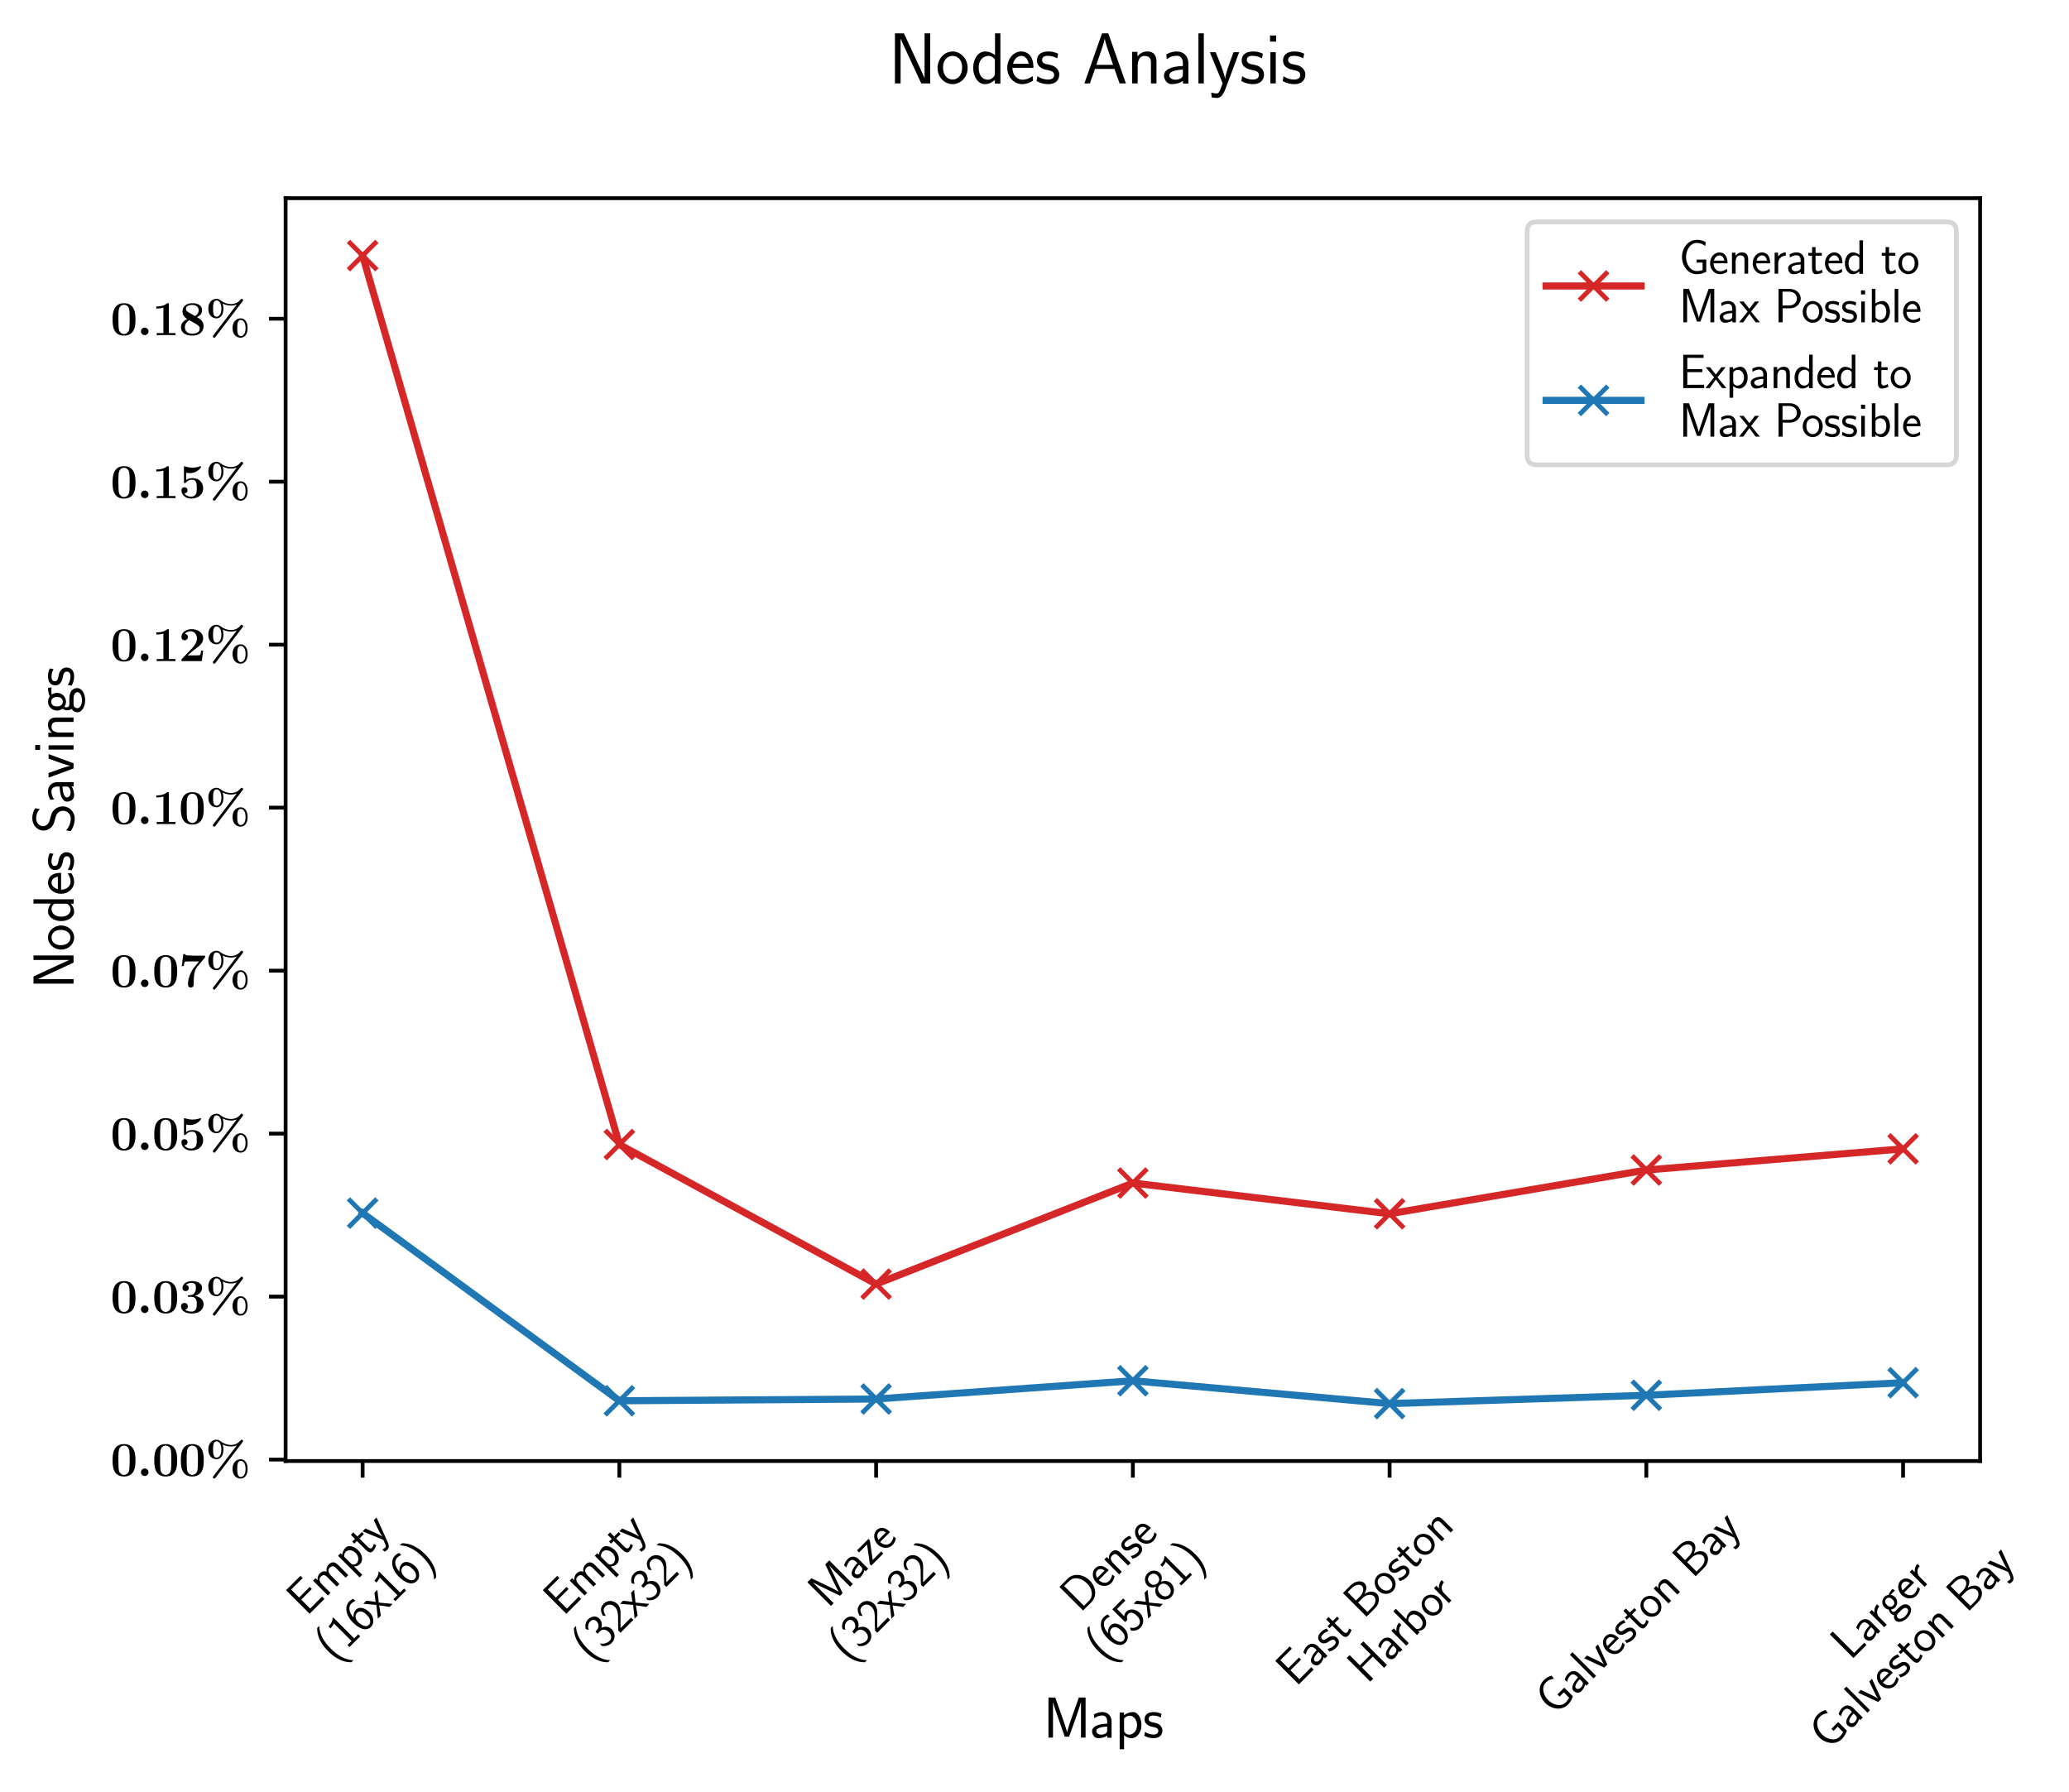 <?xml version="1.0" encoding="utf-8" standalone="no"?>
<!DOCTYPE svg PUBLIC "-//W3C//DTD SVG 1.1//EN"
  "http://www.w3.org/Graphics/SVG/1.1/DTD/svg11.dtd">
<svg xmlns:xlink="http://www.w3.org/1999/xlink" width="436.047pt" height="377.607pt" viewBox="0 0 436.047 377.607" xmlns="http://www.w3.org/2000/svg" version="1.1">
 <defs>
  <style type="text/css">*{stroke-linejoin: round; stroke-linecap: butt}</style>
 </defs>
 <g id="figure_1">
  <g id="patch_1">
   <path d="M 0 377.607 
L 436.047 377.607 
L 436.047 0 
L 0 0 
z
" style="fill: #ffffff"/>
  </g>
  <g id="axes_1">
   <g id="patch_2">
    <path d="M 60.192 307.872 
L 417.312 307.872 
L 417.312 41.76 
L 60.192 41.76 
z
" style="fill: #ffffff"/>
   </g>
   <g id="matplotlib.axis_1">
    <g id="xtick_1">
     <g id="line2d_1">
      <defs>
       <path id="m9b62154ddf" d="M 0 0 
L 0 3.5 
" style="stroke: #000000; stroke-width: 0.8"/>
      </defs>
      <g>
       <use xlink:href="#m9b62154ddf" x="76.425" y="307.872" style="stroke: #000000; stroke-width: 0.8"/>
      </g>
     </g>
     <g id="text_1">
      <!-- Empty  -->
      <g transform="translate(64.615 340.693) rotate(-45) scale(0.1 -0.1)">
       <defs>
        <path id="CMSS17-45" d="M 1958 435 
C 1446 435 1216 435 1101 428 
L 1101 2105 
L 3085 2105 
L 3085 2496 
L 1101 2496 
L 1101 3993 
L 1926 3993 
C 2003 3993 2080 3987 2157 3987 
L 3251 3987 
L 3251 4403 
L 563 4403 
L 563 0 
L 3334 0 
L 3334 441 
L 1958 435 
z
" transform="scale(0.016)"/>
        <path id="CMSS17-6d" d="M 4288 1878 
C 4288 2309 4179 2816 3462 2816 
C 2982 2816 2694 2515 2566 2328 
C 2451 2668 2182 2816 1798 2816 
C 1363 2816 1088 2566 941 2386 
L 941 2783 
L 474 2783 
L 474 0 
L 960 0 
L 960 1556 
C 960 1936 1101 2425 1555 2425 
C 2138 2425 2138 2013 2138 1826 
L 2138 0 
L 2624 0 
L 2624 1556 
C 2624 1936 2765 2425 3219 2425 
C 3802 2425 3802 2013 3802 1826 
L 3802 0 
L 4288 0 
L 4288 1878 
z
" transform="scale(0.016)"/>
        <path id="CMSS17-70" d="M 966 275 
C 1178 70 1466 -64 1773 -64 
C 2368 -64 2880 553 2880 1382 
C 2880 2147 2496 2816 1946 2816 
C 1626 2816 1242 2700 954 2470 
L 954 2764 
L 480 2764 
L 480 -1280 
L 966 -1280 
L 966 275 
z
M 966 2088 
C 1018 2166 1235 2412 1587 2412 
C 2035 2412 2394 1946 2394 1382 
C 2394 741 1958 326 1530 326 
C 1402 326 1267 358 1139 468 
C 966 624 966 721 966 812 
L 966 2088 
z
" transform="scale(0.016)"/>
        <path id="CMSS17-74" d="M 1069 2380 
L 1901 2380 
L 1901 2752 
L 1069 2752 
L 1069 3520 
L 614 3520 
L 614 2752 
L 109 2752 
L 109 2380 
L 602 2380 
L 602 751 
C 602 384 685 -64 1107 -64 
C 1427 -64 1722 25 2003 172 
L 1901 551 
C 1747 416 1562 339 1363 339 
C 1082 339 1069 699 1069 860 
L 1069 2380 
z
" transform="scale(0.016)"/>
        <path id="CMSS17-79" d="M 2675 2752 
L 2176 2752 
C 1632 1293 1446 701 1434 383 
L 1427 383 
C 1408 695 1126 1459 902 2006 
L 602 2752 
L 83 2752 
L 1216 14 
C 1146 -177 1043 -464 1011 -527 
C 870 -884 774 -884 672 -884 
C 646 -884 442 -877 211 -807 
L 250 -1229 
C 410 -1261 570 -1280 685 -1280 
C 845 -1280 1165 -1280 1459 -495 
L 2675 2752 
z
" transform="scale(0.016)"/>
       </defs>
       <use xlink:href="#CMSS17-45" transform="scale(0.996)"/>
       <use xlink:href="#CMSS17-6d" transform="translate(55.892 0) scale(0.996)"/>
       <use xlink:href="#CMSS17-70" transform="translate(130.121 0) scale(0.996)"/>
       <use xlink:href="#CMSS17-74" transform="translate(178.326 0) scale(0.996)"/>
       <use xlink:href="#CMSS17-79" transform="translate(209.555 0) scale(0.996)"/>
      </g>
      <!--  (16x16) -->
      <g transform="translate(70.437 350.291) rotate(-45) scale(0.1 -0.1)">
       <defs>
        <path id="CMSS17-28" d="M 1613 4800 
C 1267 4447 474 3627 474 1603 
C 474 -428 1267 -1242 1613 -1600 
L 2003 -1600 
C 1216 -781 960 366 960 1596 
C 960 2820 1203 3973 2003 4800 
L 1613 4800 
z
" transform="scale(0.016)"/>
        <path id="CMSS17-31" d="M 1818 4288 
L 1696 4288 
C 1350 3949 947 3902 538 3891 
L 538 3520 
C 723 3526 1024 3539 1325 3673 
L 1325 371 
L 570 371 
L 570 0 
L 2573 0 
L 2573 371 
L 1818 371 
L 1818 4288 
z
" transform="scale(0.016)"/>
        <path id="CMSS17-36" d="M 2496 4159 
C 2227 4268 2035 4288 1856 4288 
C 1024 4288 250 3408 250 2023 
C 250 268 986 -128 1510 -128 
C 1798 -128 2086 -39 2362 281 
C 2643 619 2752 900 2752 1392 
C 2752 2183 2362 2886 1779 2886 
C 1357 2886 992 2662 768 2381 
C 832 3290 1254 3897 1862 3897 
C 2029 3897 2246 3871 2496 3760 
L 2496 4159 
z
M 774 1372 
C 774 1423 774 1455 781 1551 
C 781 2049 1069 2496 1536 2496 
C 1837 2496 1990 2336 2106 2138 
C 2240 1889 2246 1653 2246 1392 
C 2246 1143 2246 894 2099 638 
C 1978 441 1818 268 1510 268 
C 902 268 800 1117 774 1372 
z
" transform="scale(0.016)"/>
        <path id="CMSS17-78" d="M 1587 1420 
L 2656 2752 
L 2099 2752 
L 1363 1785 
L 602 2752 
L 32 2752 
L 1139 1420 
L 0 0 
L 563 0 
L 1363 1126 
L 2195 0 
L 2758 0 
L 1587 1420 
z
" transform="scale(0.016)"/>
        <path id="CMSS17-29" d="M 723 -1600 
C 1069 -1248 1862 -428 1862 1596 
C 1862 3627 1069 4440 723 4800 
L 333 4800 
C 1120 3979 1376 2833 1376 1603 
C 1376 379 1133 -774 333 -1600 
L 723 -1600 
z
" transform="scale(0.016)"/>
       </defs>
       <use xlink:href="#CMSS17-28" transform="scale(0.996)"/>
       <use xlink:href="#CMSS17-31" transform="translate(36.434 0) scale(0.996)"/>
       <use xlink:href="#CMSS17-36" transform="translate(83.278 0) scale(0.996)"/>
       <use xlink:href="#CMSS17-78" transform="translate(130.121 0) scale(0.996)"/>
       <use xlink:href="#CMSS17-31" transform="translate(173.121 0) scale(0.996)"/>
       <use xlink:href="#CMSS17-36" transform="translate(219.965 0) scale(0.996)"/>
       <use xlink:href="#CMSS17-29" transform="translate(266.809 0) scale(0.996)"/>
      </g>
     </g>
    </g>
    <g id="xtick_2">
     <g id="line2d_2">
      <g>
       <use xlink:href="#m9b62154ddf" x="130.534" y="307.872" style="stroke: #000000; stroke-width: 0.8"/>
      </g>
     </g>
     <g id="text_2">
      <!-- Empty  -->
      <g transform="translate(118.724 340.693) rotate(-45) scale(0.1 -0.1)">
       <use xlink:href="#CMSS17-45" transform="scale(0.996)"/>
       <use xlink:href="#CMSS17-6d" transform="translate(55.892 0) scale(0.996)"/>
       <use xlink:href="#CMSS17-70" transform="translate(130.121 0) scale(0.996)"/>
       <use xlink:href="#CMSS17-74" transform="translate(178.326 0) scale(0.996)"/>
       <use xlink:href="#CMSS17-79" transform="translate(209.555 0) scale(0.996)"/>
      </g>
      <!--  (32x32) -->
      <g transform="translate(124.546 350.291) rotate(-45) scale(0.1 -0.1)">
       <defs>
        <path id="CMSS17-33" d="M 1005 2060 
L 1440 2060 
C 2042 2060 2214 1532 2214 1164 
C 2214 662 1933 268 1472 268 
C 1114 268 608 449 320 926 
C 275 700 275 687 250 533 
C 550 89 1037 -128 1485 -128 
C 2214 -128 2752 481 2752 1158 
C 2752 1667 2400 2092 1920 2252 
C 2304 2463 2586 2860 2586 3321 
C 2586 3859 2093 4288 1491 4288 
C 941 4288 512 3948 333 3583 
C 378 3519 493 3334 550 3238 
C 691 3615 1056 3897 1485 3897 
C 1843 3897 2080 3660 2080 3321 
C 2080 2969 1856 2585 1478 2496 
C 1453 2496 1056 2457 1005 2451 
L 1005 2060 
z
" transform="scale(0.016)"/>
        <path id="CMSS17-32" d="M 1651 1353 
C 1830 1538 2099 1761 2285 1984 
C 2464 2201 2701 2507 2701 2953 
C 2701 3655 2227 4288 1421 4288 
C 787 4288 422 3891 250 3272 
L 499 2928 
C 640 3508 838 3878 1338 3878 
C 1888 3878 2195 3431 2195 2940 
C 2195 2354 1747 1901 1408 1563 
C 1030 1187 659 805 301 409 
L 301 0 
L 2701 0 
L 2701 435 
L 1613 435 
C 1536 435 1459 428 1382 428 
L 742 428 
L 742 435 
L 1651 1353 
z
" transform="scale(0.016)"/>
       </defs>
       <use xlink:href="#CMSS17-28" transform="scale(0.996)"/>
       <use xlink:href="#CMSS17-33" transform="translate(36.434 0) scale(0.996)"/>
       <use xlink:href="#CMSS17-32" transform="translate(83.278 0) scale(0.996)"/>
       <use xlink:href="#CMSS17-78" transform="translate(130.121 0) scale(0.996)"/>
       <use xlink:href="#CMSS17-33" transform="translate(173.121 0) scale(0.996)"/>
       <use xlink:href="#CMSS17-32" transform="translate(219.965 0) scale(0.996)"/>
       <use xlink:href="#CMSS17-29" transform="translate(266.809 0) scale(0.996)"/>
      </g>
     </g>
    </g>
    <g id="xtick_3">
     <g id="line2d_3">
      <g>
       <use xlink:href="#m9b62154ddf" x="184.643" y="307.872" style="stroke: #000000; stroke-width: 0.8"/>
      </g>
     </g>
     <g id="text_3">
      <!-- Maze  -->
      <g transform="translate(174.482 339.044) rotate(-45) scale(0.1 -0.1)">
       <defs>
        <path id="CMSS17-4d" d="M 3194 2373 
L 2886 1476 
C 2835 1311 2662 795 2624 592 
L 2618 592 
C 2598 719 2560 853 2458 1177 
C 2400 1368 2336 1565 2272 1743 
L 1325 4416 
L 576 4416 
L 576 0 
L 1075 0 
L 1075 3899 
L 1082 3899 
C 1082 3893 1139 3613 1530 2500 
L 2374 102 
L 2848 102 
L 3610 2233 
C 3661 2379 3821 2843 3891 3066 
C 3955 3257 4115 3728 4154 3912 
L 4160 3912 
L 4160 0 
L 4666 0 
L 4666 4416 
L 3923 4416 
L 3194 2373 
z
" transform="scale(0.016)"/>
        <path id="CMSS17-61" d="M 2406 1789 
C 2406 2399 1978 2816 1402 2816 
C 1120 2816 813 2764 461 2559 
L 499 2133 
C 659 2250 934 2438 1395 2438 
C 1722 2438 1920 2185 1920 1782 
L 1920 1536 
C 896 1504 256 1209 256 711 
C 256 452 416 -64 947 -64 
C 1043 -64 1562 -52 1933 224 
L 1933 -13 
L 2406 -13 
L 2406 1789 
z
M 1920 824 
C 1920 711 1920 559 1728 446 
C 1562 339 1350 326 1261 326 
C 941 326 723 503 723 723 
C 723 1165 1722 1209 1920 1216 
L 1920 824 
z
" transform="scale(0.016)"/>
        <path id="CMSS17-7a" d="M 2400 2502 
L 2400 2752 
L 250 2752 
L 250 2367 
L 1069 2367 
C 1146 2367 1222 2374 1299 2374 
L 1747 2374 
L 166 262 
L 166 0 
L 2419 0 
L 2419 396 
L 1549 396 
C 1472 396 1395 390 1318 390 
L 826 390 
L 2400 2502 
z
" transform="scale(0.016)"/>
        <path id="CMSS17-65" d="M 2502 1375 
C 2502 1587 2490 2001 2285 2347 
C 2061 2713 1696 2816 1421 2816 
C 755 2816 192 2184 192 1363 
C 192 579 774 -64 1510 -64 
C 1798 -64 2150 19 2470 249 
C 2470 275 2458 414 2451 421 
C 2451 433 2432 629 2432 655 
C 2125 408 1773 326 1517 326 
C 1107 326 666 667 646 1375 
L 2502 1375 
z
M 698 1728 
C 781 2086 1062 2425 1421 2425 
C 1517 2425 1965 2412 2080 1728 
L 698 1728 
z
" transform="scale(0.016)"/>
       </defs>
       <use xlink:href="#CMSS17-4d" transform="scale(0.996)"/>
       <use xlink:href="#CMSS17-61" transform="translate(81.676 0) scale(0.996)"/>
       <use xlink:href="#CMSS17-7a" transform="translate(126.598 0) scale(0.996)"/>
       <use xlink:href="#CMSS17-65" transform="translate(167.276 0) scale(0.996)"/>
      </g>
      <!--  (32x32) -->
      <g transform="translate(178.655 350.291) rotate(-45) scale(0.1 -0.1)">
       <use xlink:href="#CMSS17-28" transform="scale(0.996)"/>
       <use xlink:href="#CMSS17-33" transform="translate(36.434 0) scale(0.996)"/>
       <use xlink:href="#CMSS17-32" transform="translate(83.278 0) scale(0.996)"/>
       <use xlink:href="#CMSS17-78" transform="translate(130.121 0) scale(0.996)"/>
       <use xlink:href="#CMSS17-33" transform="translate(173.121 0) scale(0.996)"/>
       <use xlink:href="#CMSS17-32" transform="translate(219.965 0) scale(0.996)"/>
       <use xlink:href="#CMSS17-29" transform="translate(266.809 0) scale(0.996)"/>
      </g>
     </g>
    </g>
    <g id="xtick_4">
     <g id="line2d_4">
      <g>
       <use xlink:href="#m9b62154ddf" x="238.752" y="307.872" style="stroke: #000000; stroke-width: 0.8"/>
      </g>
     </g>
     <g id="text_4">
      <!-- Dense  -->
      <g transform="translate(227.618 340.018) rotate(-45) scale(0.1 -0.1)">
       <defs>
        <path id="CMSS17-44" d="M 570 4416 
L 570 0 
L 2144 0 
C 3194 0 4000 981 4000 2169 
C 4000 3396 3194 4416 2144 4416 
L 570 4416 
z
M 1094 358 
L 1094 4057 
L 2003 4057 
C 2861 4057 3475 3275 3475 2169 
C 3475 1108 2867 358 2003 358 
L 1094 358 
z
" transform="scale(0.016)"/>
        <path id="CMSS17-6e" d="M 2618 1878 
C 2618 2283 2522 2816 1798 2816 
C 1389 2816 1120 2604 941 2386 
L 941 2783 
L 474 2783 
L 474 0 
L 960 0 
L 960 1556 
C 960 1962 1114 2425 1549 2425 
C 2112 2425 2131 2045 2131 1826 
L 2131 0 
L 2618 0 
L 2618 1878 
z
" transform="scale(0.016)"/>
        <path id="CMSS17-73" d="M 2061 2623 
C 1683 2803 1389 2816 1197 2816 
C 742 2816 198 2655 198 2009 
C 198 1363 902 1222 1094 1183 
C 1389 1126 1715 1062 1715 742 
C 1715 339 1254 339 1171 339 
C 915 339 563 409 243 639 
L 166 211 
C 531 0 883 -64 1178 -64 
C 1965 -64 2163 416 2163 780 
C 2163 1094 1984 1305 1862 1401 
C 1651 1567 1574 1587 1050 1695 
C 960 1708 646 1779 646 2067 
C 646 2431 1050 2431 1139 2431 
C 1555 2431 1811 2303 1984 2207 
L 2061 2623 
z
" transform="scale(0.016)"/>
       </defs>
       <use xlink:href="#CMSS17-44" transform="scale(0.996)"/>
       <use xlink:href="#CMSS17-65" transform="translate(67.543 0) scale(0.996)"/>
       <use xlink:href="#CMSS17-6e" transform="translate(109.182 0) scale(0.996)"/>
       <use xlink:href="#CMSS17-73" transform="translate(157.387 0) scale(0.996)"/>
       <use xlink:href="#CMSS17-65" transform="translate(193.3 0) scale(0.996)"/>
      </g>
      <!--  (65x81) -->
      <g transform="translate(232.764 350.291) rotate(-45) scale(0.1 -0.1)">
       <defs>
        <path id="CMSS17-35" d="M 934 3814 
L 2502 3814 
L 2502 4224 
L 467 4224 
L 467 1830 
L 896 1830 
C 1011 2103 1248 2304 1555 2304 
C 1843 2304 2163 2044 2163 1299 
C 2163 502 1709 268 1376 268 
C 966 268 589 521 422 871 
L 218 508 
C 512 51 992 -128 1376 -128 
C 2118 -128 2701 508 2701 1286 
C 2701 2083 2182 2694 1562 2694 
C 1338 2694 1120 2617 934 2464 
L 934 3814 
z
" transform="scale(0.016)"/>
        <path id="CMSS17-38" d="M 1933 2246 
C 2419 2406 2669 2793 2669 3174 
C 2669 3774 2157 4288 1504 4288 
C 826 4288 333 3755 333 3174 
C 333 2799 576 2412 1069 2246 
C 442 2003 250 1516 250 1152 
C 250 448 819 -128 1498 -128 
C 2202 -128 2752 460 2752 1152 
C 2752 1574 2502 2022 1933 2246 
z
M 1504 2438 
C 1075 2438 787 2728 787 3167 
C 787 3613 1075 3897 1504 3897 
C 1901 3897 2214 3639 2214 3167 
C 2214 2703 1907 2438 1504 2438 
z
M 1504 268 
C 1139 268 749 518 749 1158 
C 749 1817 1184 2048 1498 2048 
C 1843 2048 2253 1804 2253 1158 
C 2253 492 1830 268 1504 268 
z
" transform="scale(0.016)"/>
       </defs>
       <use xlink:href="#CMSS17-28" transform="scale(0.996)"/>
       <use xlink:href="#CMSS17-36" transform="translate(36.434 0) scale(0.996)"/>
       <use xlink:href="#CMSS17-35" transform="translate(83.278 0) scale(0.996)"/>
       <use xlink:href="#CMSS17-78" transform="translate(130.121 0) scale(0.996)"/>
       <use xlink:href="#CMSS17-38" transform="translate(173.121 0) scale(0.996)"/>
       <use xlink:href="#CMSS17-31" transform="translate(219.965 0) scale(0.996)"/>
       <use xlink:href="#CMSS17-29" transform="translate(266.809 0) scale(0.996)"/>
      </g>
     </g>
    </g>
    <g id="xtick_5">
     <g id="line2d_5">
      <g>
       <use xlink:href="#m9b62154ddf" x="292.861" y="307.872" style="stroke: #000000; stroke-width: 0.8"/>
      </g>
     </g>
     <g id="text_5">
      <!-- East Boston  -->
      <g transform="translate(273.097 355.574) rotate(-45) scale(0.1 -0.1)">
       <defs>
        <path id="CMSS17-42" d="M 570 4416 
L 570 0 
L 2163 0 
C 3034 0 3667 575 3667 1200 
C 3667 1684 3251 2175 2502 2316 
C 3334 2559 3501 3039 3501 3311 
C 3501 3880 2874 4416 1997 4416 
L 570 4416 
z
M 1088 2496 
L 1088 4057 
L 1824 4057 
C 2483 4057 3002 3722 3002 3305 
C 3002 2925 2592 2496 1766 2496 
L 1088 2496 
z
M 1088 358 
L 1088 2105 
L 1939 2105 
C 2630 2105 3162 1678 3162 1206 
C 3162 772 2694 358 1984 358 
L 1088 358 
z
" transform="scale(0.016)"/>
        <path id="CMSS17-6f" d="M 2829 1356 
C 2829 2175 2221 2816 1504 2816 
C 768 2816 173 2156 173 1356 
C 173 544 787 -64 1498 -64 
C 2227 -64 2829 563 2829 1356 
z
M 1504 339 
C 1050 339 659 710 659 1407 
C 659 2150 1114 2425 1498 2425 
C 1914 2425 2342 2124 2342 1407 
C 2342 684 1926 339 1504 339 
z
" transform="scale(0.016)"/>
       </defs>
       <use xlink:href="#CMSS17-45" transform="scale(0.996)"/>
       <use xlink:href="#CMSS17-61" transform="translate(55.892 0) scale(0.996)"/>
       <use xlink:href="#CMSS17-73" transform="translate(100.814 0) scale(0.996)"/>
       <use xlink:href="#CMSS17-74" transform="translate(136.727 0) scale(0.996)"/>
       <use xlink:href="#CMSS17-42" transform="translate(201.788 0) scale(0.996)"/>
       <use xlink:href="#CMSS17-6f" transform="translate(264.126 0) scale(0.996)"/>
       <use xlink:href="#CMSS17-73" transform="translate(310.97 0) scale(0.996)"/>
       <use xlink:href="#CMSS17-74" transform="translate(346.883 0) scale(0.996)"/>
       <use xlink:href="#CMSS17-6f" transform="translate(380.715 0) scale(0.996)"/>
       <use xlink:href="#CMSS17-6e" transform="translate(427.559 0) scale(0.996)"/>
      </g>
      <!--  Harbor -->
      <g transform="translate(288.165 354.987) rotate(-45) scale(0.1 -0.1)">
       <defs>
        <path id="CMSS17-48" d="M 3674 4416 
L 3136 4416 
L 3136 2496 
L 1101 2496 
L 1101 4416 
L 563 4416 
L 563 0 
L 1101 0 
L 1101 2105 
L 3136 2105 
L 3136 0 
L 3674 0 
L 3674 4416 
z
" transform="scale(0.016)"/>
        <path id="CMSS17-72" d="M 954 1369 
C 954 1974 1395 2379 1958 2392 
L 1958 2816 
C 1549 2809 1165 2604 934 2270 
L 934 2783 
L 480 2783 
L 480 0 
L 954 0 
L 954 1369 
z
" transform="scale(0.016)"/>
        <path id="CMSS17-62" d="M 954 4416 
L 480 4416 
L 480 -13 
L 966 -13 
L 966 275 
C 1210 38 1504 -64 1766 -64 
C 2381 -64 2880 559 2880 1382 
C 2880 2133 2496 2816 1926 2816 
C 1523 2816 1165 2649 954 2476 
L 954 4416 
z
M 966 2095 
C 1107 2276 1306 2425 1587 2425 
C 1965 2425 2394 2146 2394 1382 
C 2394 566 1882 326 1530 326 
C 1402 326 1267 358 1139 468 
C 966 624 966 721 966 812 
L 966 2095 
z
" transform="scale(0.016)"/>
       </defs>
       <use xlink:href="#CMSS17-48" transform="scale(0.996)"/>
       <use xlink:href="#CMSS17-61" transform="translate(66.062 0) scale(0.996)"/>
       <use xlink:href="#CMSS17-72" transform="translate(108.381 0) scale(0.996)"/>
       <use xlink:href="#CMSS17-62" transform="translate(140.291 0) scale(0.996)"/>
       <use xlink:href="#CMSS17-6f" transform="translate(191.098 0) scale(0.996)"/>
       <use xlink:href="#CMSS17-72" transform="translate(235.339 0) scale(0.996)"/>
      </g>
     </g>
    </g>
    <g id="xtick_6">
     <g id="line2d_6">
      <g>
       <use xlink:href="#m9b62154ddf" x="346.97" y="307.872" style="stroke: #000000; stroke-width: 0.8"/>
      </g>
     </g>
     <g id="text_6">
      <!-- Galveston Bay -->
      <g transform="translate(327.715 361.797) rotate(-45) scale(0.1 -0.1)">
       <defs>
        <path id="CMSS17-47" d="M 3610 1868 
L 2336 1868 
L 2336 1472 
L 3123 1472 
L 3123 473 
C 2874 403 2618 352 2362 352 
C 1466 352 934 1311 934 2220 
C 934 3123 1491 4070 2362 4070 
C 2854 4070 3130 3916 3469 3660 
L 3552 4172 
C 3130 4390 2867 4480 2387 4480 
C 1146 4480 397 3353 397 2201 
C 397 1100 1152 -64 2349 -64 
C 2797 -64 3213 51 3610 249 
L 3610 1868 
z
" transform="scale(0.016)"/>
        <path id="CMSS17-6c" d="M 947 4416 
L 474 4416 
L 474 0 
L 947 0 
L 947 4416 
z
" transform="scale(0.016)"/>
        <path id="CMSS17-76" d="M 2675 2752 
L 2176 2752 
L 1747 1555 
C 1613 1164 1421 627 1389 352 
L 1382 352 
C 1370 467 1318 633 1286 748 
C 1248 889 1197 1056 1158 1171 
L 595 2752 
L 83 2752 
L 1094 0 
L 1664 0 
L 2675 2752 
z
" transform="scale(0.016)"/>
       </defs>
       <use xlink:href="#CMSS17-47" transform="scale(0.996)"/>
       <use xlink:href="#CMSS17-61" transform="translate(62.458 0) scale(0.996)"/>
       <use xlink:href="#CMSS17-6c" transform="translate(107.38 0) scale(0.996)"/>
       <use xlink:href="#CMSS17-76" transform="translate(129.561 0) scale(0.996)"/>
       <use xlink:href="#CMSS17-65" transform="translate(172.561 0) scale(0.996)"/>
       <use xlink:href="#CMSS17-73" transform="translate(214.2 0) scale(0.996)"/>
       <use xlink:href="#CMSS17-74" transform="translate(250.113 0) scale(0.996)"/>
       <use xlink:href="#CMSS17-6f" transform="translate(283.945 0) scale(0.996)"/>
       <use xlink:href="#CMSS17-6e" transform="translate(330.789 0) scale(0.996)"/>
       <use xlink:href="#CMSS17-42" transform="translate(410.223 0) scale(0.996)"/>
       <use xlink:href="#CMSS17-61" transform="translate(472.561 0) scale(0.996)"/>
       <use xlink:href="#CMSS17-79" transform="translate(514.88 0) scale(0.996)"/>
      </g>
     </g>
    </g>
    <g id="xtick_7">
     <g id="line2d_7">
      <g>
       <use xlink:href="#m9b62154ddf" x="401.079" y="307.872" style="stroke: #000000; stroke-width: 0.8"/>
      </g>
     </g>
     <g id="text_7">
      <!-- Larger  -->
      <g transform="translate(389.984 350.017) rotate(-45) scale(0.1 -0.1)">
       <defs>
        <path id="CMSS17-4c" d="M 1670 416 
C 1594 416 1517 409 1440 409 
L 1101 409 
L 1101 4416 
L 563 4416 
L 563 0 
L 3002 0 
L 3002 416 
L 1670 416 
z
" transform="scale(0.016)"/>
        <path id="CMSS17-67" d="M 2848 2816 
C 2483 2809 2170 2739 1914 2617 
C 1702 2783 1485 2816 1338 2816 
C 781 2816 358 2356 358 1824 
C 358 1481 550 1222 563 1209 
C 448 1049 384 876 384 684 
C 384 460 474 300 544 211 
C 211 6 166 -308 166 -429 
C 166 -896 749 -1280 1498 -1280 
C 2253 -1280 2835 -896 2835 -423 
C 2835 460 1856 467 1587 467 
L 1069 467 
C 973 467 717 467 717 793 
C 717 921 774 1004 781 1011 
C 877 940 1075 832 1338 832 
C 1869 832 2310 1279 2310 1824 
C 2310 2128 2170 2349 2112 2425 
L 2131 2425 
C 2150 2425 2419 2444 2515 2444 
C 2720 2444 2739 2438 2918 2419 
L 2848 2816 
z
M 1338 1184 
C 1120 1184 813 1317 813 1824 
C 813 2375 1165 2463 1331 2463 
C 1549 2463 1856 2330 1856 1824 
C 1856 1272 1504 1184 1338 1184 
z
M 1581 0 
C 1734 0 2381 0 2381 -436 
C 2381 -711 1984 -928 1504 -928 
C 1018 -928 621 -717 621 -429 
C 621 -397 621 0 1062 0 
L 1581 0 
z
" transform="scale(0.016)"/>
       </defs>
       <use xlink:href="#CMSS17-4c" transform="scale(0.996)"/>
       <use xlink:href="#CMSS17-61" transform="translate(50.687 0) scale(0.996)"/>
       <use xlink:href="#CMSS17-72" transform="translate(93.007 0) scale(0.996)"/>
       <use xlink:href="#CMSS17-67" transform="translate(124.916 0) scale(0.996)"/>
       <use xlink:href="#CMSS17-65" transform="translate(171.76 0) scale(0.996)"/>
       <use xlink:href="#CMSS17-72" transform="translate(213.399 0) scale(0.996)"/>
      </g>
      <!--  Galveston Bay -->
      <g transform="translate(385.444 369.038) rotate(-45) scale(0.1 -0.1)">
       <use xlink:href="#CMSS17-47" transform="scale(0.996)"/>
       <use xlink:href="#CMSS17-61" transform="translate(62.458 0) scale(0.996)"/>
       <use xlink:href="#CMSS17-6c" transform="translate(107.38 0) scale(0.996)"/>
       <use xlink:href="#CMSS17-76" transform="translate(129.561 0) scale(0.996)"/>
       <use xlink:href="#CMSS17-65" transform="translate(172.561 0) scale(0.996)"/>
       <use xlink:href="#CMSS17-73" transform="translate(214.2 0) scale(0.996)"/>
       <use xlink:href="#CMSS17-74" transform="translate(250.113 0) scale(0.996)"/>
       <use xlink:href="#CMSS17-6f" transform="translate(283.945 0) scale(0.996)"/>
       <use xlink:href="#CMSS17-6e" transform="translate(330.789 0) scale(0.996)"/>
       <use xlink:href="#CMSS17-42" transform="translate(410.223 0) scale(0.996)"/>
       <use xlink:href="#CMSS17-61" transform="translate(472.561 0) scale(0.996)"/>
       <use xlink:href="#CMSS17-79" transform="translate(514.88 0) scale(0.996)"/>
      </g>
     </g>
    </g>
   </g>
   <g id="matplotlib.axis_2">
    <g id="ytick_1">
     <g id="line2d_8">
      <defs>
       <path id="m2948420c29" d="M 0 0 
L -3.5 0 
" style="stroke: #000000; stroke-width: 0.8"/>
      </defs>
      <g>
       <use xlink:href="#m2948420c29" x="60.192" y="307.571" style="stroke: #000000; stroke-width: 0.8"/>
      </g>
     </g>
     <g id="text_8">
      <!-- $0.00\%$ -->
      <g transform="translate(23.277 311.03) scale(0.1 -0.1)">
       <defs>
        <path id="CMBX12-30" d="M 3309 2060 
C 3309 2677 3309 4224 1798 4224 
C 282 4224 282 2683 282 2060 
C 282 1444 282 -64 1792 -64 
C 3302 -64 3309 1424 3309 2060 
z
M 1798 147 
C 1594 147 1440 230 1312 365 
C 1152 526 1050 628 1050 2137 
C 1050 2587 1050 2998 1101 3331 
C 1190 3967 1651 4012 1792 4012 
C 1997 4012 2394 3916 2483 3376 
C 2541 3049 2541 2529 2541 2137 
C 2541 622 2445 532 2253 339 
C 2125 211 1952 147 1798 147 
z
" transform="scale(0.016)"/>
        <path id="CMMIB10-3a" d="M 1517 499 
C 1517 774 1293 998 1018 998 
C 742 998 518 774 518 499 
C 518 224 742 0 1018 0 
C 1293 0 1517 224 1517 499 
z
" transform="scale(0.016)"/>
        <path id="CMBX12-25" d="M 4922 4470 
C 4973 4542 4992 4562 4992 4620 
C 4992 4735 4902 4800 4819 4800 
C 4736 4800 4698 4755 4627 4671 
C 4314 4292 3885 4108 3379 4108 
C 2925 4108 2438 4273 2022 4595 
C 1888 4691 1741 4800 1472 4800 
C 947 4800 397 4404 397 3504 
C 397 2571 979 2220 1472 2220 
C 1952 2220 2394 2615 2394 3497 
C 2394 3662 2381 3929 2285 4174 
C 2541 4044 2925 3904 3392 3904 
C 3661 3904 3930 3948 4160 4051 
L 4166 4044 
L 1069 -14 
C 1024 -71 998 -103 998 -161 
C 998 -263 1082 -340 1178 -340 
C 1261 -340 1299 -289 1344 -231 
L 4922 4470 
z
M 1491 2432 
C 1024 2432 1024 3085 1024 3497 
C 1024 3916 1024 4588 1491 4588 
C 1754 4588 2125 4325 2125 3504 
C 2125 2654 1734 2432 1491 2432 
z
M 5594 937 
C 5594 1857 5126 2220 4672 2220 
C 4147 2220 3597 1831 3597 943 
C 3597 11 4179 -340 4672 -340 
C 5152 -340 5594 55 5594 937 
z
M 4691 -128 
C 4224 -128 4224 525 4224 937 
C 4224 1356 4224 2009 4691 2009 
C 4954 2009 5325 1755 5325 943 
C 5325 93 4934 -128 4691 -128 
z
" transform="scale(0.016)"/>
       </defs>
       <use xlink:href="#CMBX12-30" transform="scale(0.996)"/>
       <use xlink:href="#CMMIB10-3a" transform="translate(56.04 0) scale(0.996)"/>
       <use xlink:href="#CMBX12-30" transform="translate(87.865 0) scale(0.996)"/>
       <use xlink:href="#CMBX12-30" transform="translate(143.905 0) scale(0.996)"/>
       <use xlink:href="#CMBX12-25" transform="translate(199.944 0) scale(0.996)"/>
      </g>
     </g>
    </g>
    <g id="ytick_2">
     <g id="line2d_9">
      <g>
       <use xlink:href="#m2948420c29" x="60.192" y="273.226" style="stroke: #000000; stroke-width: 0.8"/>
      </g>
     </g>
     <g id="text_9">
      <!-- $0.03\%$ -->
      <g transform="translate(23.277 276.686) scale(0.1 -0.1)">
       <defs>
        <path id="CMBX12-33" d="M 1670 2143 
C 2387 2143 2387 1473 2387 1164 
C 2387 876 2387 192 1696 192 
C 1562 192 1139 211 832 434 
C 1107 492 1203 691 1203 883 
C 1203 1145 1018 1331 755 1331 
C 486 1331 301 1145 301 876 
C 301 283 941 -64 1728 -64 
C 2784 -64 3290 524 3290 1164 
C 3290 1479 3130 2092 2138 2265 
C 2701 2436 3091 2824 3091 3327 
C 3091 3812 2630 4224 1741 4224 
C 1024 4224 499 3839 499 3315 
C 499 2995 749 2892 915 2892 
C 1101 2892 1325 3014 1325 3308 
C 1325 3455 1261 3673 960 3718 
C 1229 3993 1664 3993 1702 3993 
C 2272 3993 2272 3539 2272 3347 
C 2272 3155 2246 2861 2042 2605 
C 1875 2392 1709 2380 1466 2368 
C 1389 2361 1261 2355 1235 2342 
C 1197 2323 1197 2278 1197 2252 
C 1197 2143 1235 2143 1363 2143 
L 1670 2143 
z
" transform="scale(0.016)"/>
       </defs>
       <use xlink:href="#CMBX12-30" transform="scale(0.996)"/>
       <use xlink:href="#CMMIB10-3a" transform="translate(56.04 0) scale(0.996)"/>
       <use xlink:href="#CMBX12-30" transform="translate(87.865 0) scale(0.996)"/>
       <use xlink:href="#CMBX12-33" transform="translate(143.905 0) scale(0.996)"/>
       <use xlink:href="#CMBX12-25" transform="translate(199.944 0) scale(0.996)"/>
      </g>
     </g>
    </g>
    <g id="ytick_3">
     <g id="line2d_10">
      <g>
       <use xlink:href="#m2948420c29" x="60.192" y="238.882" style="stroke: #000000; stroke-width: 0.8"/>
      </g>
     </g>
     <g id="text_10">
      <!-- $0.05\%$ -->
      <g transform="translate(23.277 242.342) scale(0.1 -0.1)">
       <defs>
        <path id="CMBX12-35" d="M 986 3359 
C 1203 3308 1376 3308 1472 3308 
C 1626 3308 1990 3308 2419 3571 
C 2618 3692 2950 3980 2950 4115 
C 2950 4147 2950 4224 2874 4224 
C 2867 4224 2854 4224 2790 4191 
C 2496 4090 2182 4032 1824 4032 
C 1459 4032 1152 4090 851 4198 
C 806 4211 787 4224 768 4224 
C 691 4224 691 4159 691 4058 
L 691 2179 
C 691 2055 691 1984 819 1984 
C 883 1984 896 1991 947 2055 
C 1024 2146 1254 2432 1798 2432 
C 2387 2432 2387 1822 2387 1312 
C 2387 851 2387 192 1600 192 
C 1363 192 960 280 742 640 
C 1082 640 1165 896 1165 1036 
C 1165 1267 998 1440 762 1440 
C 570 1440 358 1324 358 1024 
C 358 469 864 -64 1626 -64 
C 2611 -64 3232 501 3232 1292 
C 3232 2081 2701 2643 1824 2643 
C 1568 2643 1261 2592 986 2386 
L 986 3359 
z
" transform="scale(0.016)"/>
       </defs>
       <use xlink:href="#CMBX12-30" transform="scale(0.996)"/>
       <use xlink:href="#CMMIB10-3a" transform="translate(56.04 0) scale(0.996)"/>
       <use xlink:href="#CMBX12-30" transform="translate(87.865 0) scale(0.996)"/>
       <use xlink:href="#CMBX12-35" transform="translate(143.905 0) scale(0.996)"/>
       <use xlink:href="#CMBX12-25" transform="translate(199.944 0) scale(0.996)"/>
      </g>
     </g>
    </g>
    <g id="ytick_4">
     <g id="line2d_11">
      <g>
       <use xlink:href="#m2948420c29" x="60.192" y="204.538" style="stroke: #000000; stroke-width: 0.8"/>
      </g>
     </g>
     <g id="text_11">
      <!-- $0.07\%$ -->
      <g transform="translate(23.277 207.997) scale(0.1 -0.1)">
       <defs>
        <path id="CMBX12-37" d="M 3430 3859 
C 3488 3923 3488 3936 3488 4147 
L 2138 4147 
C 2093 4147 1139 4179 1062 4192 
C 902 4217 890 4287 877 4352 
L 608 4352 
L 397 2768 
L 666 2768 
C 672 2833 723 3282 832 3353 
C 890 3392 1421 3392 1523 3392 
L 2682 3392 
C 1939 2486 1856 2383 1658 2004 
C 1280 1258 1222 680 1222 365 
C 1222 -64 1549 -64 1600 -64 
C 1760 -64 1850 19 1894 64 
C 1978 166 1978 243 1978 526 
C 1978 1509 2067 2229 2470 2711 
L 3430 3859 
z
" transform="scale(0.016)"/>
       </defs>
       <use xlink:href="#CMBX12-30" transform="scale(0.996)"/>
       <use xlink:href="#CMMIB10-3a" transform="translate(56.04 0) scale(0.996)"/>
       <use xlink:href="#CMBX12-30" transform="translate(87.865 0) scale(0.996)"/>
       <use xlink:href="#CMBX12-37" transform="translate(143.905 0) scale(0.996)"/>
       <use xlink:href="#CMBX12-25" transform="translate(199.944 0) scale(0.996)"/>
      </g>
     </g>
    </g>
    <g id="ytick_5">
     <g id="line2d_12">
      <g>
       <use xlink:href="#m2948420c29" x="60.192" y="170.194" style="stroke: #000000; stroke-width: 0.8"/>
      </g>
     </g>
     <g id="text_12">
      <!-- $0.10\%$ -->
      <g transform="translate(23.277 173.653) scale(0.1 -0.1)">
       <defs>
        <path id="CMBX12-31" d="M 2214 4034 
C 2214 4224 2202 4224 1997 4224 
C 1523 3795 813 3795 672 3795 
L 550 3795 
L 550 3520 
L 672 3520 
C 896 3520 1235 3558 1491 3641 
L 1491 275 
L 602 275 
L 602 0 
C 870 12 1542 12 1843 12 
C 2144 12 2822 12 3091 0 
L 3091 275 
L 2214 275 
L 2214 4034 
z
" transform="scale(0.016)"/>
       </defs>
       <use xlink:href="#CMBX12-30" transform="scale(0.996)"/>
       <use xlink:href="#CMMIB10-3a" transform="translate(56.04 0) scale(0.996)"/>
       <use xlink:href="#CMBX12-31" transform="translate(87.865 0) scale(0.996)"/>
       <use xlink:href="#CMBX12-30" transform="translate(143.905 0) scale(0.996)"/>
       <use xlink:href="#CMBX12-25" transform="translate(199.944 0) scale(0.996)"/>
      </g>
     </g>
    </g>
    <g id="ytick_6">
     <g id="line2d_13">
      <g>
       <use xlink:href="#m2948420c29" x="60.192" y="135.85" style="stroke: #000000; stroke-width: 0.8"/>
      </g>
     </g>
     <g id="text_13">
      <!-- $0.12\%$ -->
      <g transform="translate(23.277 139.309) scale(0.1 -0.1)">
       <defs>
        <path id="CMBX12-32" d="M 3232 1378 
L 2963 1378 
C 2944 1243 2899 864 2803 800 
C 2752 755 2253 755 2157 755 
L 1165 755 
C 1408 960 1990 1448 2086 1519 
C 2797 2052 3232 2379 3232 2995 
C 3232 3759 2547 4224 1702 4224 
C 979 4224 358 3806 358 3187 
C 358 2848 634 2752 781 2752 
C 979 2752 1210 2886 1210 3180 
C 1210 3449 1011 3584 813 3610 
C 1069 3921 1408 3948 1542 3948 
C 2131 3948 2413 3449 2413 2988 
C 2413 2488 2074 2026 1811 1750 
L 422 294 
C 358 236 358 224 358 108 
L 358 0 
L 3046 0 
L 3232 1378 
z
" transform="scale(0.016)"/>
       </defs>
       <use xlink:href="#CMBX12-30" transform="scale(0.996)"/>
       <use xlink:href="#CMMIB10-3a" transform="translate(56.04 0) scale(0.996)"/>
       <use xlink:href="#CMBX12-31" transform="translate(87.865 0) scale(0.996)"/>
       <use xlink:href="#CMBX12-32" transform="translate(143.905 0) scale(0.996)"/>
       <use xlink:href="#CMBX12-25" transform="translate(199.944 0) scale(0.996)"/>
      </g>
     </g>
    </g>
    <g id="ytick_7">
     <g id="line2d_14">
      <g>
       <use xlink:href="#m2948420c29" x="60.192" y="101.506" style="stroke: #000000; stroke-width: 0.8"/>
      </g>
     </g>
     <g id="text_14">
      <!-- $0.15\%$ -->
      <g transform="translate(23.277 104.965) scale(0.1 -0.1)">
       <use xlink:href="#CMBX12-30" transform="scale(0.996)"/>
       <use xlink:href="#CMMIB10-3a" transform="translate(56.04 0) scale(0.996)"/>
       <use xlink:href="#CMBX12-31" transform="translate(87.865 0) scale(0.996)"/>
       <use xlink:href="#CMBX12-35" transform="translate(143.905 0) scale(0.996)"/>
       <use xlink:href="#CMBX12-25" transform="translate(199.944 0) scale(0.996)"/>
      </g>
     </g>
    </g>
    <g id="ytick_8">
     <g id="line2d_15">
      <g>
       <use xlink:href="#m2948420c29" x="60.192" y="67.162" style="stroke: #000000; stroke-width: 0.8"/>
      </g>
     </g>
     <g id="text_15">
      <!-- $0.18\%$ -->
      <g transform="translate(23.277 70.621) scale(0.1 -0.1)">
       <defs>
        <path id="CMBX12-38" d="M 2413 2375 
C 2733 2542 3091 2780 3091 3280 
C 3091 3942 2502 4224 1805 4224 
C 954 4224 499 3736 499 3113 
C 499 2767 672 2381 1146 2131 
C 422 1810 301 1367 301 1033 
C 301 294 941 -64 1786 -64 
C 2733 -64 3290 448 3290 1193 
C 3290 1893 2739 2195 2413 2375 
z
M 1261 3036 
C 1133 3107 954 3255 954 3467 
C 954 3980 1638 3993 1786 3993 
C 2330 3993 2637 3704 2637 3280 
C 2637 3017 2522 2741 2157 2529 
L 1261 3036 
z
M 1408 1977 
L 2291 1469 
C 2502 1347 2778 1193 2778 866 
C 2778 352 2266 192 1805 192 
C 1171 192 813 532 813 1039 
C 813 1508 1101 1803 1408 1977 
z
" transform="scale(0.016)"/>
       </defs>
       <use xlink:href="#CMBX12-30" transform="scale(0.996)"/>
       <use xlink:href="#CMMIB10-3a" transform="translate(56.04 0) scale(0.996)"/>
       <use xlink:href="#CMBX12-31" transform="translate(87.865 0) scale(0.996)"/>
       <use xlink:href="#CMBX12-38" transform="translate(143.905 0) scale(0.996)"/>
       <use xlink:href="#CMBX12-25" transform="translate(199.944 0) scale(0.996)"/>
      </g>
     </g>
    </g>
   </g>
   <g id="line2d_16">
    <path d="M 76.425 53.856 
L 130.534 241.175 
L 184.643 270.587 
L 238.752 249.294 
L 292.861 255.772 
L 346.97 246.547 
L 401.079 242.089 
" clip-path="url(#p927e6d7e06)" style="fill: none; stroke: #d62728; stroke-width: 1.5; stroke-linecap: square"/>
    <defs>
     <path id="m4d386cb817" d="M -3 3 
L 3 -3 
M -3 -3 
L 3 3 
" style="stroke: #d62728"/>
    </defs>
    <g clip-path="url(#p927e6d7e06)">
     <use xlink:href="#m4d386cb817" x="76.425" y="53.856" style="fill: #d62728; stroke: #d62728"/>
     <use xlink:href="#m4d386cb817" x="130.534" y="241.175" style="fill: #d62728; stroke: #d62728"/>
     <use xlink:href="#m4d386cb817" x="184.643" y="270.587" style="fill: #d62728; stroke: #d62728"/>
     <use xlink:href="#m4d386cb817" x="238.752" y="249.294" style="fill: #d62728; stroke: #d62728"/>
     <use xlink:href="#m4d386cb817" x="292.861" y="255.772" style="fill: #d62728; stroke: #d62728"/>
     <use xlink:href="#m4d386cb817" x="346.97" y="246.547" style="fill: #d62728; stroke: #d62728"/>
     <use xlink:href="#m4d386cb817" x="401.079" y="242.089" style="fill: #d62728; stroke: #d62728"/>
    </g>
   </g>
   <g id="line2d_17">
    <path d="M 76.425 255.633 
L 130.534 295.176 
L 184.643 294.804 
L 238.752 290.958 
L 292.861 295.776 
L 346.97 294.016 
L 401.079 291.368 
" clip-path="url(#p927e6d7e06)" style="fill: none; stroke: #1f77b4; stroke-width: 1.5; stroke-linecap: square"/>
    <defs>
     <path id="m7b9a48e89b" d="M -3 3 
L 3 -3 
M -3 -3 
L 3 3 
" style="stroke: #1f77b4"/>
    </defs>
    <g clip-path="url(#p927e6d7e06)">
     <use xlink:href="#m7b9a48e89b" x="76.425" y="255.633" style="fill: #1f77b4; stroke: #1f77b4"/>
     <use xlink:href="#m7b9a48e89b" x="130.534" y="295.176" style="fill: #1f77b4; stroke: #1f77b4"/>
     <use xlink:href="#m7b9a48e89b" x="184.643" y="294.804" style="fill: #1f77b4; stroke: #1f77b4"/>
     <use xlink:href="#m7b9a48e89b" x="238.752" y="290.958" style="fill: #1f77b4; stroke: #1f77b4"/>
     <use xlink:href="#m7b9a48e89b" x="292.861" y="295.776" style="fill: #1f77b4; stroke: #1f77b4"/>
     <use xlink:href="#m7b9a48e89b" x="346.97" y="294.016" style="fill: #1f77b4; stroke: #1f77b4"/>
     <use xlink:href="#m7b9a48e89b" x="401.079" y="291.368" style="fill: #1f77b4; stroke: #1f77b4"/>
    </g>
   </g>
   <g id="patch_3">
    <path d="M 60.192 307.872 
L 60.192 41.76 
" style="fill: none; stroke: #000000; stroke-width: 0.8; stroke-linejoin: miter; stroke-linecap: square"/>
   </g>
   <g id="patch_4">
    <path d="M 417.312 307.872 
L 417.312 41.76 
" style="fill: none; stroke: #000000; stroke-width: 0.8; stroke-linejoin: miter; stroke-linecap: square"/>
   </g>
   <g id="patch_5">
    <path d="M 60.192 307.872 
L 417.312 307.872 
" style="fill: none; stroke: #000000; stroke-width: 0.8; stroke-linejoin: miter; stroke-linecap: square"/>
   </g>
   <g id="patch_6">
    <path d="M 60.192 41.76 
L 417.312 41.76 
" style="fill: none; stroke: #000000; stroke-width: 0.8; stroke-linejoin: miter; stroke-linecap: square"/>
   </g>
   <g id="legend_1">
    <g id="patch_7">
     <path d="M 323.849 97.95 
L 410.312 97.95 
Q 412.312 97.95 412.312 95.95 
L 412.312 48.76 
Q 412.312 46.76 410.312 46.76 
L 323.849 46.76 
Q 321.849 46.76 321.849 48.76 
L 321.849 95.95 
Q 321.849 97.95 323.849 97.95 
z
" style="fill: #ffffff; opacity: 0.8; stroke: #cccccc; stroke-linejoin: miter"/>
    </g>
    <g id="line2d_18">
     <path d="M 325.849 60.267 
L 335.849 60.267 
L 345.849 60.267 
" style="fill: none; stroke: #d62728; stroke-width: 1.5; stroke-linecap: square"/>
     <g>
      <use xlink:href="#m4d386cb817" x="335.849" y="60.267" style="fill: #d62728; stroke: #d62728"/>
     </g>
    </g>
    <g id="text_16">
     <!-- Generated to  -->
     <g transform="translate(353.849 57.678) scale(0.1 -0.1)">
      <defs>
       <path id="CMSS17-64" d="M 2611 4416 
L 2138 4416 
L 2138 2495 
C 1939 2662 1613 2816 1254 2816 
C 672 2816 211 2179 211 1375 
C 211 572 666 -64 1235 -64 
C 1677 -64 1971 172 2125 307 
L 2125 -13 
L 2611 -13 
L 2611 4416 
z
M 2125 851 
C 2125 760 2125 663 1926 488 
C 1798 378 1645 326 1498 326 
C 1152 326 698 585 698 1369 
C 698 2185 1210 2425 1562 2425 
C 1798 2425 1990 2308 2125 2114 
L 2125 851 
z
" transform="scale(0.016)"/>
      </defs>
      <use xlink:href="#CMSS17-47" transform="scale(0.996)"/>
      <use xlink:href="#CMSS17-65" transform="translate(62.458 0) scale(0.996)"/>
      <use xlink:href="#CMSS17-6e" transform="translate(104.097 0) scale(0.996)"/>
      <use xlink:href="#CMSS17-65" transform="translate(152.302 0) scale(0.996)"/>
      <use xlink:href="#CMSS17-72" transform="translate(193.941 0) scale(0.996)"/>
      <use xlink:href="#CMSS17-61" transform="translate(225.851 0) scale(0.996)"/>
      <use xlink:href="#CMSS17-74" transform="translate(270.773 0) scale(0.996)"/>
      <use xlink:href="#CMSS17-65" transform="translate(304.604 0) scale(0.996)"/>
      <use xlink:href="#CMSS17-64" transform="translate(346.243 0) scale(0.996)"/>
      <use xlink:href="#CMSS17-74" transform="translate(425.677 0) scale(0.996)"/>
      <use xlink:href="#CMSS17-6f" transform="translate(459.509 0) scale(0.996)"/>
     </g>
     <!--  Max Possible -->
     <g transform="translate(353.849 67.918) scale(0.1 -0.1)">
      <defs>
       <path id="CMSS17-50" d="M 2106 1856 
C 2874 1856 3501 2447 3501 3139 
C 3501 3818 2899 4416 2067 4416 
L 570 4416 
L 570 0 
L 1107 0 
L 1107 1856 
L 2106 1856 
z
M 1926 4057 
C 2669 4057 2995 3598 2995 3139 
C 2995 2711 2694 2227 1926 2227 
L 1094 2227 
L 1094 4057 
L 1926 4057 
z
" transform="scale(0.016)"/>
       <path id="CMSS17-69" d="M 979 4224 
L 442 4224 
L 442 3686 
L 979 3686 
L 979 4224 
z
M 947 2752 
L 474 2752 
L 474 0 
L 947 0 
L 947 2752 
z
" transform="scale(0.016)"/>
      </defs>
      <use xlink:href="#CMSS17-4d" transform="scale(0.996)"/>
      <use xlink:href="#CMSS17-61" transform="translate(81.676 0) scale(0.996)"/>
      <use xlink:href="#CMSS17-78" transform="translate(126.598 0) scale(0.996)"/>
      <use xlink:href="#CMSS17-50" transform="translate(200.827 0) scale(0.996)"/>
      <use xlink:href="#CMSS17-6f" transform="translate(257.96 0) scale(0.996)"/>
      <use xlink:href="#CMSS17-73" transform="translate(304.804 0) scale(0.996)"/>
      <use xlink:href="#CMSS17-73" transform="translate(340.718 0) scale(0.996)"/>
      <use xlink:href="#CMSS17-69" transform="translate(376.631 0) scale(0.996)"/>
      <use xlink:href="#CMSS17-62" transform="translate(398.812 0) scale(0.996)"/>
      <use xlink:href="#CMSS17-6c" transform="translate(447.017 0) scale(0.996)"/>
      <use xlink:href="#CMSS17-65" transform="translate(469.197 0) scale(0.996)"/>
     </g>
    </g>
    <g id="line2d_19">
     <path d="M 325.849 84.362 
L 335.849 84.362 
L 345.849 84.362 
" style="fill: none; stroke: #1f77b4; stroke-width: 1.5; stroke-linecap: square"/>
     <g>
      <use xlink:href="#m7b9a48e89b" x="335.849" y="84.362" style="fill: #1f77b4; stroke: #1f77b4"/>
     </g>
    </g>
    <g id="text_17">
     <!-- Expanded to  -->
     <g transform="translate(353.849 81.774) scale(0.1 -0.1)">
      <use xlink:href="#CMSS17-45" transform="scale(0.996)"/>
      <use xlink:href="#CMSS17-78" transform="translate(55.892 0) scale(0.996)"/>
      <use xlink:href="#CMSS17-70" transform="translate(98.892 0) scale(0.996)"/>
      <use xlink:href="#CMSS17-61" transform="translate(147.097 0) scale(0.996)"/>
      <use xlink:href="#CMSS17-6e" transform="translate(192.019 0) scale(0.996)"/>
      <use xlink:href="#CMSS17-64" transform="translate(240.224 0) scale(0.996)"/>
      <use xlink:href="#CMSS17-65" transform="translate(288.429 0) scale(0.996)"/>
      <use xlink:href="#CMSS17-64" transform="translate(330.068 0) scale(0.996)"/>
      <use xlink:href="#CMSS17-74" transform="translate(409.502 0) scale(0.996)"/>
      <use xlink:href="#CMSS17-6f" transform="translate(443.333 0) scale(0.996)"/>
     </g>
     <!--  Max Possible -->
     <g transform="translate(353.849 92.013) scale(0.1 -0.1)">
      <use xlink:href="#CMSS17-4d" transform="scale(0.996)"/>
      <use xlink:href="#CMSS17-61" transform="translate(81.676 0) scale(0.996)"/>
      <use xlink:href="#CMSS17-78" transform="translate(126.598 0) scale(0.996)"/>
      <use xlink:href="#CMSS17-50" transform="translate(200.827 0) scale(0.996)"/>
      <use xlink:href="#CMSS17-6f" transform="translate(257.96 0) scale(0.996)"/>
      <use xlink:href="#CMSS17-73" transform="translate(304.804 0) scale(0.996)"/>
      <use xlink:href="#CMSS17-73" transform="translate(340.718 0) scale(0.996)"/>
      <use xlink:href="#CMSS17-69" transform="translate(376.631 0) scale(0.996)"/>
      <use xlink:href="#CMSS17-62" transform="translate(398.812 0) scale(0.996)"/>
      <use xlink:href="#CMSS17-6c" transform="translate(447.017 0) scale(0.996)"/>
      <use xlink:href="#CMSS17-65" transform="translate(469.197 0) scale(0.996)"/>
     </g>
    </g>
   </g>
  </g>
  <g id="text_18">
   <!-- Nodes Analysis -->
   <g transform="translate(187.266 17.578) scale(0.15 -0.15)">
    <defs>
     <path id="CMSS17-4e" d="M 1466 4179 
L 1350 4416 
L 563 4416 
L 563 0 
L 1062 0 
L 1062 3925 
L 1069 3931 
C 1114 3817 1139 3759 1402 3193 
L 2771 236 
L 2886 0 
L 3674 0 
L 3674 4416 
L 3174 4416 
L 3174 490 
L 3168 484 
C 3123 598 3098 655 2835 1222 
L 1466 4179 
z
" transform="scale(0.016)"/>
     <path id="CMSS17-41" d="M 2272 4416 
L 1722 4416 
L 166 0 
L 653 0 
L 1101 1280 
L 2816 1280 
L 3270 0 
L 3827 0 
L 2272 4416 
z
M 2694 1638 
L 1222 1638 
C 1530 2530 1914 3638 1958 3924 
L 1965 3924 
C 2010 3663 2138 3281 2246 2956 
L 2694 1638 
z
" transform="scale(0.016)"/>
    </defs>
    <use xlink:href="#CMSS17-4e" transform="scale(0.996)"/>
    <use xlink:href="#CMSS17-6f" transform="translate(66.062 0) scale(0.996)"/>
    <use xlink:href="#CMSS17-64" transform="translate(115.508 0) scale(0.996)"/>
    <use xlink:href="#CMSS17-65" transform="translate(163.713 0) scale(0.996)"/>
    <use xlink:href="#CMSS17-73" transform="translate(205.351 0) scale(0.996)"/>
    <use xlink:href="#CMSS17-41" transform="translate(272.494 0) scale(0.996)"/>
    <use xlink:href="#CMSS17-6e" transform="translate(334.712 0) scale(0.996)"/>
    <use xlink:href="#CMSS17-61" transform="translate(382.917 0) scale(0.996)"/>
    <use xlink:href="#CMSS17-6c" transform="translate(427.839 0) scale(0.996)"/>
    <use xlink:href="#CMSS17-79" transform="translate(450.019 0) scale(0.996)"/>
    <use xlink:href="#CMSS17-73" transform="translate(493.02 0) scale(0.996)"/>
    <use xlink:href="#CMSS17-69" transform="translate(528.933 0) scale(0.996)"/>
    <use xlink:href="#CMSS17-73" transform="translate(551.114 0) scale(0.996)"/>
   </g>
  </g>
  <g id="text_19">
   <!-- Maps -->
   <g transform="translate(219.866 366.157) scale(0.12 -0.12)">
    <use xlink:href="#CMSS17-4d" transform="scale(0.996)"/>
    <use xlink:href="#CMSS17-61" transform="translate(81.676 0) scale(0.996)"/>
    <use xlink:href="#CMSS17-70" transform="translate(126.598 0) scale(0.996)"/>
    <use xlink:href="#CMSS17-73" transform="translate(174.803 0) scale(0.996)"/>
   </g>
  </g>
  <g id="text_20">
   <!-- Nodes Savings -->
   <g transform="translate(15.502 208.359) rotate(-90) scale(0.12 -0.12)">
    <defs>
     <path id="CMSS17-53" d="M 2797 4230 
C 2515 4396 2208 4544 1690 4544 
C 864 4544 333 3934 333 3309 
C 333 3064 403 2787 653 2504 
C 902 2220 1184 2143 1542 2053 
C 1690 2014 1939 1943 1984 1924 
C 2342 1782 2515 1454 2515 1144 
C 2515 738 2202 307 1645 307 
C 1453 307 890 339 358 829 
L 269 320 
C 794 -64 1363 -128 1651 -128 
C 2438 -128 3002 494 3002 1202 
C 3002 1460 2925 1789 2656 2092 
C 2394 2381 2163 2446 1638 2588 
C 1338 2665 1146 2717 986 2916 
C 877 3058 819 3193 819 3367 
C 819 3728 1126 4121 1690 4121 
C 1971 4121 2336 4063 2707 3715 
L 2797 4230 
z
" transform="scale(0.016)"/>
    </defs>
    <use xlink:href="#CMSS17-4e" transform="scale(0.996)"/>
    <use xlink:href="#CMSS17-6f" transform="translate(66.062 0) scale(0.996)"/>
    <use xlink:href="#CMSS17-64" transform="translate(115.508 0) scale(0.996)"/>
    <use xlink:href="#CMSS17-65" transform="translate(163.713 0) scale(0.996)"/>
    <use xlink:href="#CMSS17-73" transform="translate(205.351 0) scale(0.996)"/>
    <use xlink:href="#CMSS17-53" transform="translate(272.494 0) scale(0.996)"/>
    <use xlink:href="#CMSS17-61" transform="translate(324.543 0) scale(0.996)"/>
    <use xlink:href="#CMSS17-76" transform="translate(369.464 0) scale(0.996)"/>
    <use xlink:href="#CMSS17-69" transform="translate(412.465 0) scale(0.996)"/>
    <use xlink:href="#CMSS17-6e" transform="translate(434.645 0) scale(0.996)"/>
    <use xlink:href="#CMSS17-67" transform="translate(482.85 0) scale(0.996)"/>
    <use xlink:href="#CMSS17-73" transform="translate(529.694 0) scale(0.996)"/>
   </g>
  </g>
 </g>
 <defs>
  <clipPath id="p927e6d7e06">
   <rect x="60.192" y="41.76" width="357.12" height="266.112"/>
  </clipPath>
 </defs>
</svg>
